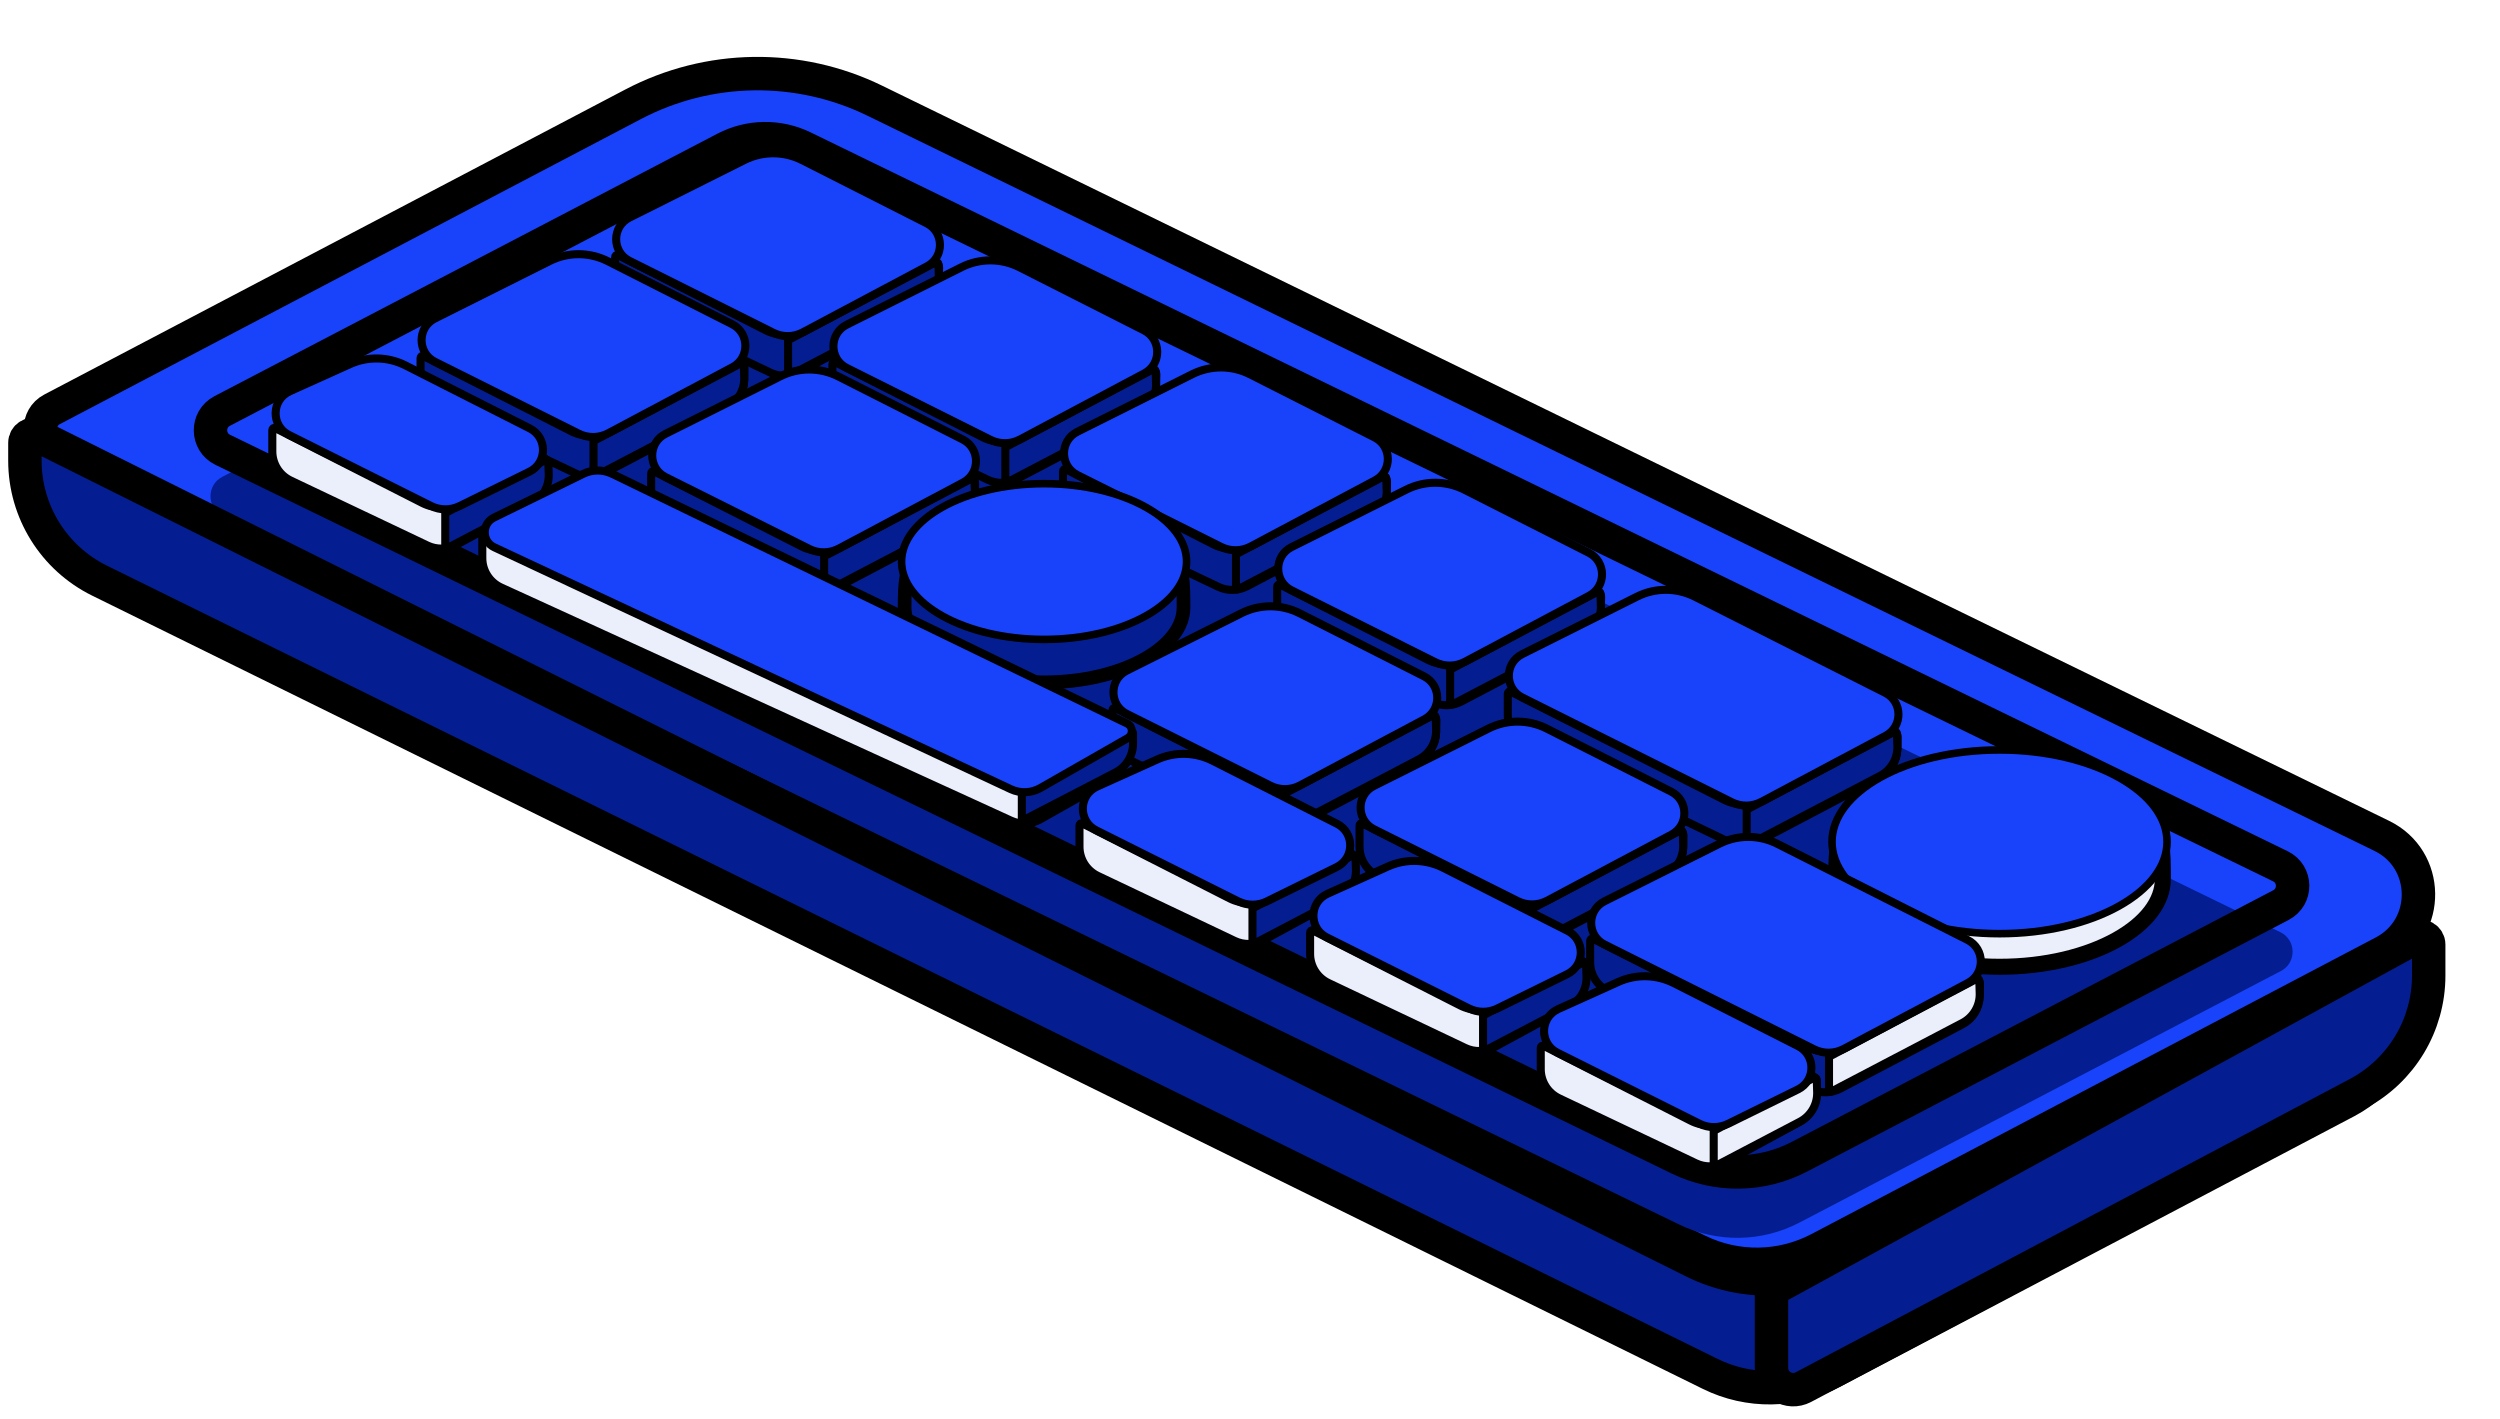 <?xml version="1.0" encoding="utf-8"?>
<svg xmlns="http://www.w3.org/2000/svg" fill="none" height="100%" overflow="visible" preserveAspectRatio="none" style="display: block;" viewBox="0 0 178 101" width="100%">
<g id="c3">
<g filter="url(#filter0_d_0_22282)" id="Group 2898">
<path d="M120.905 86.116L3.747 28.965C2.608 28.409 2.584 26.793 3.706 26.204L45.078 4.484C50.446 1.665 56.837 1.57 62.286 4.229L169.587 56.575C173.005 58.242 173.078 63.087 169.711 64.857L129.513 85.986C126.828 87.397 123.632 87.446 120.905 86.116Z" fill="#1943FB" id="Vector 137" stroke="black" stroke-width="2.381"/>
<g id="Vector 140">
<g filter="url(#filter1_i_0_22282)">
<path d="M119.535 79.542L15.858 29.086C14.715 28.53 14.693 26.91 15.819 26.322L51.626 7.634C53.366 6.726 55.434 6.697 57.199 7.556L162.364 58.739C163.506 59.295 163.529 60.914 162.403 61.502L128.115 79.419C125.436 80.819 122.252 80.864 119.535 79.542Z" fill="#041E92"/>
</g>
<path d="M119.535 79.542L15.858 29.086C14.715 28.53 14.693 26.91 15.819 26.322L51.626 7.634C53.366 6.726 55.434 6.697 57.199 7.556L162.364 58.739C163.506 59.295 163.529 60.914 162.403 61.502L128.115 79.419C125.436 80.819 122.252 80.864 119.535 79.542Z" stroke="black" stroke-width="2.381"/>
</g>
<g id="c3_2">
<g filter="url(#filter2_d_0_22282)" id="Group 2898_2">
<path d="M66.841 16.286L66.863 15.419C66.874 14.974 66.397 14.686 66.008 14.904L57.234 19.819C56.398 20.287 55.383 20.307 54.528 19.872L44.006 14.517C43.91 14.468 43.797 14.538 43.797 14.645V16.176C43.797 17.063 44.307 17.87 45.108 18.251L54.857 22.883C55.511 23.193 56.273 23.178 56.913 22.841L65.615 18.261C66.351 17.873 66.82 17.118 66.841 16.286Z" fill="#041E92" id="Vector 138" stroke="black" stroke-width="0.574"/>
<path d="M66.844 16.051L66.815 15.154C66.812 15.048 66.699 14.982 66.605 15.032L56.113 20.569V22.965C56.113 23.042 56.195 23.092 56.264 23.056L65.614 18.158C66.394 17.75 66.872 16.931 66.844 16.051Z" fill="#041E92" id="Vector 139" stroke="black" stroke-width="0.574"/>
<path d="M55.053 20.039L44.823 14.924C43.554 14.29 43.553 12.479 44.822 11.843L52.991 7.751C54.293 7.099 55.827 7.102 57.126 7.76L65.981 12.249C67.226 12.88 67.243 14.651 66.011 15.306L57.158 20.013C56.502 20.362 55.718 20.372 55.053 20.039Z" fill="#1943FB" id="Vector 137_2" stroke="black" stroke-width="0.574"/>
</g>
</g>
<g id="c3_3">
<g filter="url(#filter3_d_0_22282)" id="Group 2898_3">
<path d="M82.31 23.911L82.332 23.044C82.343 22.599 81.866 22.311 81.477 22.528L72.703 27.443C71.867 27.912 70.852 27.932 69.997 27.497L59.474 22.141C59.379 22.093 59.266 22.162 59.266 22.269V23.8C59.266 24.687 59.776 25.495 60.577 25.875L70.326 30.507C70.98 30.818 71.742 30.802 72.382 30.465L81.083 25.885C81.82 25.498 82.289 24.742 82.31 23.911Z" fill="#041E92" id="Vector 138_2" stroke="black" stroke-width="0.574"/>
<path d="M82.311 23.674L82.282 22.778C82.279 22.672 82.166 22.606 82.072 22.655L71.58 28.193V30.589C71.58 30.666 71.662 30.716 71.731 30.68L81.081 25.782C81.861 25.373 82.339 24.555 82.311 23.674Z" fill="#041E92" id="Vector 139_2" stroke="black" stroke-width="0.574"/>
<path d="M70.522 27.663L60.292 22.548C59.023 21.914 59.022 20.102 60.291 19.467L68.46 15.375C69.762 14.723 71.296 14.726 72.595 15.384L81.45 19.872C82.695 20.503 82.712 22.275 81.48 22.93L72.627 27.637C71.971 27.986 71.186 27.995 70.522 27.663Z" fill="#1943FB" id="Vector 137_3" stroke="black" stroke-width="0.574"/>
</g>
</g>
<g id="c3_4">
<g filter="url(#filter4_d_0_22282)" id="Group 2898_4">
<path d="M52.987 23.471L53.009 22.605C53.021 22.159 52.543 21.871 52.154 22.089L43.38 27.004C42.544 27.472 41.529 27.492 40.675 27.058L30.152 21.702C30.056 21.653 29.943 21.723 29.943 21.83V23.361C29.943 24.248 30.454 25.055 31.255 25.436L41.004 30.068C41.657 30.378 42.419 30.363 43.059 30.026L51.761 25.446C52.497 25.058 52.966 24.303 52.987 23.471Z" fill="#041E92" id="Vector 138_3" stroke="black" stroke-width="0.574"/>
<path d="M52.988 23.234L52.96 22.338C52.956 22.232 52.843 22.166 52.749 22.215L42.258 27.753V30.149C42.258 30.226 42.34 30.276 42.408 30.24L51.758 25.342C52.538 24.933 53.016 24.115 52.988 23.234Z" fill="#041E92" id="Vector 139_3" stroke="black" stroke-width="0.574"/>
<path d="M41.199 27.223L30.969 22.108C29.7 21.474 29.699 19.663 30.968 19.027L39.137 14.935C40.439 14.283 41.973 14.286 43.272 14.945L52.127 19.433C53.372 20.064 53.389 21.836 52.157 22.491L43.305 27.197C42.648 27.546 41.864 27.556 41.199 27.223Z" fill="#1943FB" id="Vector 137_4" stroke="black" stroke-width="0.574"/>
</g>
</g>
<g id="c3_5">
<g filter="url(#filter5_d_0_22282)" id="Group 2898_5">
<path d="M69.408 31.681L69.43 30.814C69.441 30.369 68.963 30.081 68.575 30.298L59.801 35.213C58.964 35.682 57.949 35.702 57.095 35.267L46.572 29.911C46.477 29.863 46.364 29.932 46.364 30.039V31.57C46.364 32.457 46.874 33.265 47.675 33.645L57.424 38.277C58.078 38.588 58.839 38.572 59.48 38.235L68.181 33.655C68.917 33.268 69.386 32.513 69.408 31.681Z" fill="#041E92" id="Vector 138_4" stroke="black" stroke-width="0.574"/>
<path d="M69.41 31.445L69.382 30.549C69.379 30.443 69.265 30.377 69.171 30.426L58.68 35.964V38.36C58.68 38.437 58.762 38.486 58.83 38.451L68.18 33.553C68.96 33.144 69.438 32.326 69.41 31.445Z" fill="#041E92" id="Vector 139_4" stroke="black" stroke-width="0.574"/>
<path d="M57.619 35.433L47.39 30.319C46.12 29.684 46.12 27.873 47.389 27.237L55.558 23.145C56.86 22.493 58.394 22.496 59.692 23.155L68.548 27.643C69.793 28.274 69.81 30.046 68.578 30.701L59.725 35.407C59.069 35.756 58.284 35.766 57.619 35.433Z" fill="#1943FB" id="Vector 137_5" stroke="black" stroke-width="0.574"/>
</g>
</g>
<g id="c3_6">
<g filter="url(#filter6_d_0_22282)" id="Group 2898_6">
<path d="M98.73 31.534L98.751 30.667C98.763 30.222 98.285 29.934 97.897 30.152L89.123 35.067C88.286 35.535 87.271 35.555 86.417 35.12L75.894 29.765C75.799 29.716 75.685 29.786 75.685 29.893V31.424C75.685 32.311 76.196 33.118 76.997 33.499L86.746 38.131C87.399 38.441 88.161 38.426 88.801 38.089L97.503 33.509C98.239 33.121 98.708 32.366 98.73 31.534Z" fill="#041E92" id="Vector 138_5" stroke="black" stroke-width="0.574"/>
<path d="M98.731 31.298L98.702 30.401C98.699 30.296 98.585 30.23 98.492 30.279L88 35.816V38.213C88 38.29 88.082 38.339 88.15 38.303L97.5 33.406C98.281 32.997 98.758 32.178 98.731 31.298Z" fill="#041E92" id="Vector 139_5" stroke="black" stroke-width="0.574"/>
<path d="M86.941 35.287L76.712 30.172C75.443 29.537 75.442 27.726 76.711 27.09L84.88 22.998C86.182 22.346 87.716 22.35 89.014 23.008L97.87 27.496C99.115 28.127 99.132 29.899 97.9 30.554L89.047 35.26C88.391 35.609 87.606 35.619 86.941 35.287Z" fill="#1943FB" id="Vector 137_6" stroke="black" stroke-width="0.574"/>
</g>
<g filter="url(#filter7_d_0_22282)" id="Group 2900">
<path d="M113.978 39.744L114 38.877C114.011 38.432 113.533 38.144 113.145 38.362L104.371 43.277C103.534 43.745 102.519 43.765 101.665 43.331L91.142 37.975C91.047 37.926 90.934 37.996 90.934 38.103V39.634C90.934 40.521 91.444 41.328 92.245 41.709L101.994 46.341C102.648 46.651 103.409 46.636 104.05 46.299L112.751 41.719C113.487 41.331 113.957 40.576 113.978 39.744Z" fill="#041E92" id="Vector 138_6" stroke="black" stroke-width="0.574"/>
<path d="M113.981 39.508L113.952 38.611C113.949 38.505 113.835 38.44 113.742 38.489L103.25 44.026V46.423C103.25 46.5 103.332 46.549 103.4 46.514L112.75 41.616C113.531 41.207 114.008 40.388 113.981 39.508Z" fill="#041E92" id="Vector 139_6" stroke="black" stroke-width="0.574"/>
<path d="M102.191 43.497L91.962 38.382C90.693 37.748 90.692 35.937 91.961 35.301L100.13 31.209C101.432 30.556 102.966 30.56 104.265 31.218L113.12 35.706C114.365 36.337 114.382 38.109 113.15 38.764L104.297 43.471C103.641 43.82 102.856 43.83 102.191 43.497Z" fill="#1943FB" id="Vector 137_7" stroke="black" stroke-width="0.574"/>
</g>
</g>
<g filter="url(#filter8_d_0_22282)" id="Group 2901">
<path d="M135.091 49.715L135.113 48.848C135.125 48.403 134.647 48.114 134.259 48.332L125.481 53.249C124.646 53.716 123.634 53.737 122.78 53.305L107.564 45.599C107.468 45.55 107.355 45.62 107.355 45.727V47.268C107.355 48.15 107.861 48.954 108.655 49.337L123.103 56.302C123.759 56.618 124.526 56.604 125.17 56.265L133.865 51.689C134.601 51.302 135.07 50.546 135.091 49.715Z" fill="#041E92" id="Vector 138_7" stroke="black" stroke-width="0.574"/>
<path d="M135.094 49.479L135.065 48.582C135.062 48.476 134.949 48.41 134.855 48.46L124.363 53.997V56.393C124.363 56.47 124.445 56.52 124.514 56.484L133.864 51.587C134.644 51.178 135.122 50.359 135.094 49.479Z" fill="#041E92" id="Vector 139_7" stroke="black" stroke-width="0.574"/>
<path d="M123.303 53.467L108.382 46.007C107.112 45.372 107.112 43.561 108.381 42.925L116.553 38.831C117.853 38.18 119.385 38.183 120.682 38.838L134.224 45.678C135.471 46.308 135.49 48.082 134.256 48.737L125.409 53.441C124.752 53.79 123.968 53.8 123.303 53.467Z" fill="#1943FB" id="Vector 137_8" stroke="black" stroke-width="0.574"/>
</g>
<g filter="url(#filter9_d_0_22282)" id="Coin 4">
<path d="M142.396 50.572C148.538 50.265 151.354 51.435 152.677 52.939C154.013 54.458 153.993 56.475 153.993 58.407C153.993 59.987 152.84 61.537 150.714 62.724C148.607 63.901 145.657 64.646 142.367 64.646C139.078 64.646 136.128 63.901 134.021 62.724C131.895 61.537 130.741 59.987 130.741 58.407C130.741 56.493 130.764 54.788 132.103 53.422C133.466 52.032 136.321 50.876 142.396 50.572Z" fill="#EBEEFB" id="Ellipse 250" stroke="black" stroke-width="1.142"/>
<path d="M142.367 49.208C145.698 49.208 148.7 49.963 150.86 51.169C153.029 52.38 154.294 54.01 154.294 55.749C154.294 57.487 153.029 59.117 150.86 60.328C148.7 61.534 145.698 62.289 142.367 62.289C139.036 62.289 136.034 61.534 133.874 60.328C131.705 59.117 130.44 57.487 130.439 55.749C130.439 54.01 131.705 52.38 133.874 51.169C136.034 49.963 139.036 49.208 142.367 49.208Z" fill="#1943FB" id="Ellipse 249" stroke="black" stroke-width="0.54"/>
</g>
<g id="c3_7">
<g filter="url(#filter10_d_0_22282)" id="Group 2898_7">
<g id="Coin 4_2">
<path d="M74.362 32.913C79.608 32.651 82.012 33.651 83.142 34.935C84.282 36.232 84.266 37.955 84.266 39.604C84.266 40.953 83.28 42.277 81.465 43.29C79.665 44.295 77.147 44.932 74.338 44.932C71.529 44.932 69.01 44.295 67.21 43.29C65.395 42.277 64.409 40.953 64.409 39.604C64.409 37.97 64.429 36.514 65.572 35.348C66.737 34.16 69.174 33.173 74.362 32.913Z" fill="#041E92" id="Ellipse 250_2" stroke="black" stroke-width="0.975"/>
<path d="M74.338 30.787C77.177 30.787 79.734 31.431 81.571 32.456C83.418 33.487 84.484 34.869 84.484 36.333C84.484 37.796 83.418 39.178 81.571 40.209C79.734 41.234 77.177 41.877 74.338 41.877C71.499 41.877 68.942 41.234 67.105 40.209C65.258 39.178 64.192 37.797 64.192 36.333C64.192 34.868 65.258 33.487 67.105 32.456C68.942 31.431 71.499 30.787 74.338 30.787Z" fill="#1943FB" id="Ellipse 249_2" stroke="black" stroke-width="0.54"/>
</g>
</g>
<g filter="url(#filter11_d_0_22282)" id="Group 2899">
<path d="M102.249 48.541L102.271 47.674C102.282 47.229 101.805 46.941 101.416 47.159L92.642 52.074C91.806 52.542 90.791 52.562 89.936 52.128L79.414 46.772C79.318 46.723 79.205 46.793 79.205 46.9V48.431C79.205 49.318 79.715 50.125 80.516 50.506L90.265 55.138C90.919 55.448 91.681 55.433 92.321 55.096L101.023 50.516C101.759 50.128 102.228 49.373 102.249 48.541Z" fill="#041E92" id="Vector 138_8" stroke="black" stroke-width="0.574"/>
<path d="M102.25 48.306L102.222 47.409C102.218 47.303 102.105 47.237 102.011 47.286L91.52 52.824V55.22C91.52 55.297 91.602 55.347 91.67 55.311L101.02 50.413C101.8 50.005 102.278 49.186 102.25 48.306Z" fill="#041E92" id="Vector 139_8" stroke="black" stroke-width="0.574"/>
<path d="M90.461 52.294L80.231 47.179C78.962 46.544 78.961 44.733 80.23 44.098L88.399 40.006C89.701 39.353 91.235 39.357 92.534 40.015L101.389 44.503C102.634 45.134 102.651 46.906 101.419 47.561L92.567 52.268C91.91 52.617 91.126 52.626 90.461 52.294Z" fill="#1943FB" id="Vector 137_9" stroke="black" stroke-width="0.574"/>
</g>
<g filter="url(#filter12_d_0_22282)" id="Group 2900_2">
<path d="M119.843 56.751L119.865 55.884C119.876 55.439 119.399 55.151 119.01 55.369L110.236 60.284C109.4 60.752 108.385 60.772 107.53 60.338L97.008 54.982C96.912 54.933 96.799 55.003 96.799 55.11V56.641C96.799 57.528 97.309 58.335 98.11 58.716L107.859 63.348C108.513 63.658 109.275 63.643 109.915 63.306L118.617 58.726C119.353 58.338 119.822 57.583 119.843 56.751Z" fill="#041E92" id="Vector 138_9" stroke="black" stroke-width="0.574"/>
<path d="M119.844 56.516L119.815 55.619C119.812 55.513 119.699 55.447 119.605 55.497L109.113 61.034V63.43C109.113 63.508 109.195 63.557 109.264 63.521L118.614 58.624C119.394 58.215 119.872 57.396 119.844 56.516Z" fill="#041E92" id="Vector 139_9" stroke="black" stroke-width="0.574"/>
<path d="M108.055 60.504L97.825 55.389C96.556 54.755 96.555 52.943 97.824 52.308L105.993 48.215C107.295 47.563 108.829 47.567 110.128 48.225L118.983 52.713C120.228 53.344 120.245 55.116 119.013 55.771L110.16 60.478C109.504 60.827 108.72 60.836 108.055 60.504Z" fill="#1943FB" id="Vector 137_10" stroke="black" stroke-width="0.574"/>
</g>
<g filter="url(#filter13_d_0_22282)" id="Group 2901_2">
<path d="M140.955 67.309L140.977 66.442C140.988 65.996 140.51 65.709 140.122 65.926L131.345 70.843C130.51 71.31 129.497 71.331 128.644 70.899L113.427 63.193C113.332 63.144 113.219 63.214 113.219 63.321V64.862C113.219 65.744 113.724 66.548 114.519 66.931L128.966 73.896C129.622 74.212 130.389 74.198 131.034 73.859L139.728 69.283C140.464 68.896 140.934 68.14 140.955 67.309Z" fill="#041E92" id="Vector 138_10" stroke="black" stroke-width="0.574"/>
<path d="M140.955 67.072L140.927 66.175C140.924 66.069 140.81 66.003 140.716 66.053L130.225 71.59V73.986C130.225 74.063 130.307 74.113 130.375 74.077L139.725 69.18C140.505 68.771 140.983 67.952 140.955 67.072Z" fill="#EBEEFB" id="Vector 139_10" stroke="black" stroke-width="0.574"/>
<path d="M129.166 71.061L114.245 63.6C112.976 62.965 112.975 61.154 114.244 60.519L122.417 56.425C123.717 55.773 125.248 55.776 126.546 56.431L140.088 63.272C141.334 63.901 141.353 65.675 140.12 66.331L131.272 71.034C130.616 71.383 129.831 71.393 129.166 71.061Z" fill="#1943FB" id="Vector 137_11" stroke="black" stroke-width="0.574"/>
</g>
</g>
<g id="c3_8">
<g filter="url(#filter14_d_0_22282)" id="Group 2898_8">
<path d="M38.987 30.307L39.008 29.449C39.02 28.997 38.53 28.71 38.142 28.94L32.846 32.078C32 32.579 30.956 32.612 30.08 32.166L19.597 26.831C19.502 26.782 19.389 26.852 19.389 26.959V28.49C19.389 29.377 19.899 30.185 20.7 30.565L30.432 35.189C31.095 35.504 31.869 35.483 32.514 35.132L37.787 32.267C38.508 31.875 38.966 31.128 38.987 30.307Z" fill="#EBEEFB" id="Vector 138_11" stroke="black" stroke-width="0.574"/>
<path d="M39.07 30.123L39.041 29.227C39.038 29.121 38.924 29.055 38.83 29.104L31.703 32.882V35.278C31.703 35.355 31.785 35.405 31.853 35.369L37.84 32.231C38.62 31.822 39.097 31.003 39.07 30.123Z" fill="#041E92" id="Vector 139_11" stroke="black" stroke-width="0.574"/>
<path d="M30.685 32.373L20.577 27.319C19.279 26.67 19.316 24.805 20.639 24.207L24.909 22.28C26.177 21.708 27.636 21.741 28.876 22.37L37.717 26.851C38.984 27.493 38.973 29.306 37.699 29.933L32.726 32.379C32.082 32.696 31.327 32.694 30.685 32.373Z" fill="#1943FB" id="Vector 137_12" stroke="black" stroke-width="0.574"/>
</g>
</g>
<g id="c3_9">
<g filter="url(#filter15_d_0_22282)" id="Group 2898_9">
<path d="M80.116 49.984L80.138 49.123C80.15 48.667 79.651 48.38 79.263 48.62L74.366 51.643C73.542 52.152 72.518 52.211 71.641 51.801L34.544 34.444C34.449 34.4 34.34 34.469 34.34 34.574V36.09C34.34 36.989 34.864 37.806 35.682 38.179L71.98 54.778C72.65 55.084 73.425 55.051 74.066 54.689L78.951 51.926C79.653 51.528 80.096 50.791 80.116 49.984Z" fill="#EBEEFB" id="Vector 138_12" stroke="black" stroke-width="0.574"/>
<path d="M80.671 49.303V48.542C80.671 48.455 80.58 48.398 80.502 48.436L72.754 52.236V54.633C72.754 54.71 72.835 54.76 72.904 54.724L79.431 51.342C80.193 50.947 80.671 50.161 80.671 49.303Z" fill="#041E92" id="Vector 139_12" stroke="black" stroke-width="0.574"/>
<path d="M71.967 52.539L35.19 35.316C34.298 34.899 34.287 33.634 35.172 33.201L41.524 30.089C42.172 29.772 42.93 29.77 43.58 30.085L80.256 47.868C80.681 48.074 80.701 48.671 80.291 48.905L74.081 52.453C73.433 52.824 72.644 52.856 71.967 52.539Z" fill="#1943FB" id="Vector 137_13" stroke="black" stroke-width="0.574"/>
</g>
</g>
<path d="M130.421 94.768L167.09 75.469C169.725 74.082 171.375 71.349 171.375 68.372C171.375 66.85 169.746 65.883 168.41 66.611L131.581 86.673C128.164 88.535 124.053 88.609 120.571 86.873L2.635 28.054C2.239 27.856 1.774 28.144 1.774 28.587V29.856C1.774 33.485 3.835 36.798 7.09 38.401L121.776 94.884C124.51 96.231 127.724 96.188 130.421 94.768Z" fill="#041E92" id="Vector 138_13" stroke="black" stroke-width="2.381"/>
<path d="M172.923 66.522V64.312C172.923 63.86 172.439 63.573 172.042 63.79L126.129 88.908V94.454C126.129 95.621 127.37 96.368 128.4 95.822L167.853 74.941C170.972 73.291 172.923 70.051 172.923 66.522Z" fill="#041E92" id="Vector 139_13" stroke="black" stroke-width="2.381"/>
<g id="c3_10">
<g filter="url(#filter16_d_0_22282)" id="Group 2898_10">
<path d="M96.458 58.456L96.479 57.598C96.491 57.147 96.001 56.859 95.612 57.089L90.317 60.227C89.471 60.728 88.427 60.761 87.551 60.316L77.068 54.98C76.973 54.932 76.859 55.001 76.859 55.108V56.639C76.859 57.526 77.37 58.334 78.171 58.714L87.903 63.338C88.566 63.653 89.34 63.632 89.985 63.282L95.258 60.416C95.979 60.024 96.437 59.277 96.458 58.456Z" fill="#EBEEFB" id="Vector 138_14" stroke="black" stroke-width="0.574"/>
<path d="M96.542 58.273L96.514 57.377C96.51 57.27 96.397 57.205 96.303 57.254L89.176 61.032V63.428C89.176 63.505 89.258 63.554 89.326 63.519L95.313 60.381C96.093 59.972 96.57 59.153 96.542 58.273Z" fill="#041E92" id="Vector 139_14" stroke="black" stroke-width="0.574"/>
<path d="M88.158 60.523L78.05 55.469C76.752 54.819 76.789 52.954 78.112 52.357L82.382 50.43C83.65 49.858 85.108 49.891 86.349 50.52L95.189 55.001C96.457 55.643 96.446 57.456 95.171 58.083L90.199 60.529C89.555 60.846 88.8 60.844 88.158 60.523Z" fill="#1943FB" id="Vector 137_14" stroke="black" stroke-width="0.574"/>
</g>
</g>
<g id="c3_11">
<g filter="url(#filter17_d_0_22282)" id="Group 2898_11">
<path d="M112.877 66.08L112.899 65.222C112.911 64.771 112.421 64.483 112.032 64.713L106.737 67.851C105.891 68.352 104.847 68.386 103.97 67.94L93.488 62.605C93.392 62.556 93.279 62.625 93.279 62.732V64.264C93.279 65.15 93.79 65.958 94.591 66.338L104.322 70.962C104.986 71.277 105.76 71.256 106.405 70.906L111.678 68.04C112.399 67.648 112.857 66.901 112.877 66.08Z" fill="#EBEEFB" id="Vector 138_15" stroke="black" stroke-width="0.574"/>
<path d="M112.96 65.897L112.932 65C112.928 64.894 112.815 64.828 112.721 64.878L105.594 68.655V71.051C105.594 71.129 105.676 71.178 105.744 71.142L111.731 68.004C112.511 67.595 112.988 66.777 112.96 65.897Z" fill="#041E92" id="Vector 139_15" stroke="black" stroke-width="0.574"/>
<path d="M104.576 68.146L94.468 63.092C93.17 62.443 93.207 60.578 94.529 59.981L98.8 58.054C100.067 57.482 101.526 57.515 102.767 58.143L111.607 62.624C112.874 63.266 112.864 65.08 111.589 65.707L106.617 68.153C105.973 68.47 105.218 68.467 104.576 68.146Z" fill="#1943FB" id="Vector 137_15" stroke="black" stroke-width="0.574"/>
</g>
</g>
<g id="c3_12">
<g filter="url(#filter18_d_0_22282)" id="Group 2898_12">
<path d="M129.299 74.291L129.321 73.433C129.333 72.981 128.843 72.694 128.454 72.924L123.159 76.062C122.313 76.563 121.269 76.597 120.392 76.15L109.91 70.815C109.814 70.767 109.701 70.836 109.701 70.943V72.474C109.701 73.361 110.212 74.169 111.013 74.549L120.744 79.173C121.408 79.488 122.182 79.467 122.827 79.116L128.1 76.251C128.821 75.859 129.279 75.112 129.299 74.291Z" fill="#EBEEFB" id="Vector 138_16" stroke="black" stroke-width="0.574"/>
<path d="M129.382 74.108L129.354 73.212C129.35 73.105 129.237 73.04 129.143 73.089L122.016 76.867V79.263C122.016 79.34 122.098 79.389 122.166 79.354L128.153 76.216C128.932 75.807 129.41 74.988 129.382 74.108Z" fill="#EBEEFB" id="Vector 139_16" stroke="black" stroke-width="0.574"/>
<path d="M120.998 76.357L110.89 71.303C109.592 70.654 109.629 68.789 110.952 68.192L115.222 66.265C116.489 65.693 117.948 65.726 119.189 66.355L128.029 70.835C129.296 71.478 129.286 73.291 128.011 73.918L123.039 76.364C122.395 76.681 121.64 76.678 120.998 76.357Z" fill="#1943FB" id="Vector 137_16" stroke="black" stroke-width="0.574"/>
</g>
</g>
</g>
</g>
<defs>
<filter color-interpolation-filters="sRGB" filterUnits="userSpaceOnUse" height="99.028" id="filter0_d_0_22282" width="173.531" x="0.583" y="1.109">
<feFlood flood-opacity="0" result="BackgroundImageFix"/>
<feColorMatrix in="SourceAlpha" result="hardAlpha" type="matrix" values="0 0 0 0 0 0 0 0 0 0 0 0 0 0 0 0 0 0 127 0"/>
<feOffset dy="2.941"/>
<feComposite in2="hardAlpha" operator="out"/>
<feColorMatrix type="matrix" values="0 0 0 0 0 0 0 0 0 0 0 0 0 0 0 0 0 0 1 0"/>
<feBlend in2="BackgroundImageFix" mode="normal" result="effect1_dropShadow_0_22282"/>
<feBlend in="SourceGraphic" in2="effect1_dropShadow_0_22282" mode="normal" result="shape"/>
</filter>
<filter color-interpolation-filters="sRGB" filterUnits="userSpaceOnUse" height="75.951" id="filter1_i_0_22282" width="150.628" x="13.797" y="5.741">
<feFlood flood-opacity="0" result="BackgroundImageFix"/>
<feBlend in="SourceGraphic" in2="BackgroundImageFix" mode="normal" result="shape"/>
<feColorMatrix in="SourceAlpha" result="hardAlpha" type="matrix" values="0 0 0 0 0 0 0 0 0 0 0 0 0 0 0 0 0 0 127 0"/>
<feOffset dy="4.692"/>
<feComposite in2="hardAlpha" k2="-1" k3="1" operator="arithmetic"/>
<feColorMatrix type="matrix" values="0 0 0 0 0 0 0 0 0 0 0 0 0 0 0 0 0 0 0.5 0"/>
<feBlend in2="shape" mode="normal" result="effect1_innerShadow_0_22282"/>
</filter>
<filter color-interpolation-filters="sRGB" filterUnits="userSpaceOnUse" height="17.124" id="filter2_d_0_22282" width="23.703" x="43.51" y="6.977">
<feFlood flood-opacity="0" result="BackgroundImageFix"/>
<feColorMatrix in="SourceAlpha" result="hardAlpha" type="matrix" values="0 0 0 0 0 0 0 0 0 0 0 0 0 0 0 0 0 0 127 0"/>
<feOffset dy="0.709"/>
<feComposite in2="hardAlpha" operator="out"/>
<feColorMatrix type="matrix" values="0 0 0 0 0 0 0 0 0 0 0 0 0 0 0 0 0 0 1 0"/>
<feBlend in2="BackgroundImageFix" mode="normal" result="effect1_dropShadow_0_22282"/>
<feBlend in="SourceGraphic" in2="effect1_dropShadow_0_22282" mode="normal" result="shape"/>
</filter>
<filter color-interpolation-filters="sRGB" filterUnits="userSpaceOnUse" height="17.125" id="filter3_d_0_22282" width="23.703" x="58.979" y="14.601">
<feFlood flood-opacity="0" result="BackgroundImageFix"/>
<feColorMatrix in="SourceAlpha" result="hardAlpha" type="matrix" values="0 0 0 0 0 0 0 0 0 0 0 0 0 0 0 0 0 0 127 0"/>
<feOffset dy="0.709"/>
<feComposite in2="hardAlpha" operator="out"/>
<feColorMatrix type="matrix" values="0 0 0 0 0 0 0 0 0 0 0 0 0 0 0 0 0 0 1 0"/>
<feBlend in2="BackgroundImageFix" mode="normal" result="effect1_dropShadow_0_22282"/>
<feBlend in="SourceGraphic" in2="effect1_dropShadow_0_22282" mode="normal" result="shape"/>
</filter>
<filter color-interpolation-filters="sRGB" filterUnits="userSpaceOnUse" height="17.125" id="filter4_d_0_22282" width="23.702" x="29.656" y="14.161">
<feFlood flood-opacity="0" result="BackgroundImageFix"/>
<feColorMatrix in="SourceAlpha" result="hardAlpha" type="matrix" values="0 0 0 0 0 0 0 0 0 0 0 0 0 0 0 0 0 0 127 0"/>
<feOffset dy="0.709"/>
<feComposite in2="hardAlpha" operator="out"/>
<feColorMatrix type="matrix" values="0 0 0 0 0 0 0 0 0 0 0 0 0 0 0 0 0 0 1 0"/>
<feBlend in2="BackgroundImageFix" mode="normal" result="effect1_dropShadow_0_22282"/>
<feBlend in="SourceGraphic" in2="effect1_dropShadow_0_22282" mode="normal" result="shape"/>
</filter>
<filter color-interpolation-filters="sRGB" filterUnits="userSpaceOnUse" height="17.125" id="filter5_d_0_22282" width="23.702" x="46.076" y="22.371">
<feFlood flood-opacity="0" result="BackgroundImageFix"/>
<feColorMatrix in="SourceAlpha" result="hardAlpha" type="matrix" values="0 0 0 0 0 0 0 0 0 0 0 0 0 0 0 0 0 0 127 0"/>
<feOffset dy="0.709"/>
<feComposite in2="hardAlpha" operator="out"/>
<feColorMatrix type="matrix" values="0 0 0 0 0 0 0 0 0 0 0 0 0 0 0 0 0 0 1 0"/>
<feBlend in2="BackgroundImageFix" mode="normal" result="effect1_dropShadow_0_22282"/>
<feBlend in="SourceGraphic" in2="effect1_dropShadow_0_22282" mode="normal" result="shape"/>
</filter>
<filter color-interpolation-filters="sRGB" filterUnits="userSpaceOnUse" height="17.125" id="filter6_d_0_22282" width="23.703" x="75.398" y="22.224">
<feFlood flood-opacity="0" result="BackgroundImageFix"/>
<feColorMatrix in="SourceAlpha" result="hardAlpha" type="matrix" values="0 0 0 0 0 0 0 0 0 0 0 0 0 0 0 0 0 0 127 0"/>
<feOffset dy="0.709"/>
<feComposite in2="hardAlpha" operator="out"/>
<feColorMatrix type="matrix" values="0 0 0 0 0 0 0 0 0 0 0 0 0 0 0 0 0 0 1 0"/>
<feBlend in2="BackgroundImageFix" mode="normal" result="effect1_dropShadow_0_22282"/>
<feBlend in="SourceGraphic" in2="effect1_dropShadow_0_22282" mode="normal" result="shape"/>
</filter>
<filter color-interpolation-filters="sRGB" filterUnits="userSpaceOnUse" height="17.124" id="filter7_d_0_22282" width="23.704" x="90.647" y="30.435">
<feFlood flood-opacity="0" result="BackgroundImageFix"/>
<feColorMatrix in="SourceAlpha" result="hardAlpha" type="matrix" values="0 0 0 0 0 0 0 0 0 0 0 0 0 0 0 0 0 0 127 0"/>
<feOffset dy="0.709"/>
<feComposite in2="hardAlpha" operator="out"/>
<feColorMatrix type="matrix" values="0 0 0 0 0 0 0 0 0 0 0 0 0 0 0 0 0 0 1 0"/>
<feBlend in2="BackgroundImageFix" mode="normal" result="effect1_dropShadow_0_22282"/>
<feBlend in="SourceGraphic" in2="effect1_dropShadow_0_22282" mode="normal" result="shape"/>
</filter>
<filter color-interpolation-filters="sRGB" filterUnits="userSpaceOnUse" height="19.468" id="filter8_d_0_22282" width="28.389" x="107.068" y="38.058">
<feFlood flood-opacity="0" result="BackgroundImageFix"/>
<feColorMatrix in="SourceAlpha" result="hardAlpha" type="matrix" values="0 0 0 0 0 0 0 0 0 0 0 0 0 0 0 0 0 0 127 0"/>
<feOffset dy="0.709"/>
<feComposite in2="hardAlpha" operator="out"/>
<feColorMatrix type="matrix" values="0 0 0 0 0 0 0 0 0 0 0 0 0 0 0 0 0 0 1 0"/>
<feBlend in2="BackgroundImageFix" mode="normal" result="effect1_dropShadow_0_22282"/>
<feBlend in="SourceGraphic" in2="effect1_dropShadow_0_22282" mode="normal" result="shape"/>
</filter>
<filter color-interpolation-filters="sRGB" filterUnits="userSpaceOnUse" height="17.526" id="filter9_d_0_22282" width="24.395" x="130.17" y="48.938">
<feFlood flood-opacity="0" result="BackgroundImageFix"/>
<feColorMatrix in="SourceAlpha" result="hardAlpha" type="matrix" values="0 0 0 0 0 0 0 0 0 0 0 0 0 0 0 0 0 0 127 0"/>
<feOffset dy="1.247"/>
<feComposite in2="hardAlpha" operator="out"/>
<feColorMatrix type="matrix" values="0 0 0 0 0 0 0 0 0 0 0 0 0 0 0 0 0 0 1 0"/>
<feBlend in2="BackgroundImageFix" mode="normal" result="effect1_dropShadow_0_22282"/>
<feBlend in="SourceGraphic" in2="effect1_dropShadow_0_22282" mode="normal" result="shape"/>
</filter>
<filter color-interpolation-filters="sRGB" filterUnits="userSpaceOnUse" height="15.612" id="filter10_d_0_22282" width="20.831" x="63.922" y="30.517">
<feFlood flood-opacity="0" result="BackgroundImageFix"/>
<feColorMatrix in="SourceAlpha" result="hardAlpha" type="matrix" values="0 0 0 0 0 0 0 0 0 0 0 0 0 0 0 0 0 0 127 0"/>
<feOffset dy="0.709"/>
<feComposite in2="hardAlpha" operator="out"/>
<feColorMatrix type="matrix" values="0 0 0 0 0 0 0 0 0 0 0 0 0 0 0 0 0 0 1 0"/>
<feBlend in2="BackgroundImageFix" mode="normal" result="effect1_dropShadow_0_22282"/>
<feBlend in="SourceGraphic" in2="effect1_dropShadow_0_22282" mode="normal" result="shape"/>
</filter>
<filter color-interpolation-filters="sRGB" filterUnits="userSpaceOnUse" height="17.124" id="filter11_d_0_22282" width="23.703" x="78.918" y="39.232">
<feFlood flood-opacity="0" result="BackgroundImageFix"/>
<feColorMatrix in="SourceAlpha" result="hardAlpha" type="matrix" values="0 0 0 0 0 0 0 0 0 0 0 0 0 0 0 0 0 0 127 0"/>
<feOffset dy="0.709"/>
<feComposite in2="hardAlpha" operator="out"/>
<feColorMatrix type="matrix" values="0 0 0 0 0 0 0 0 0 0 0 0 0 0 0 0 0 0 1 0"/>
<feBlend in2="BackgroundImageFix" mode="normal" result="effect1_dropShadow_0_22282"/>
<feBlend in="SourceGraphic" in2="effect1_dropShadow_0_22282" mode="normal" result="shape"/>
</filter>
<filter color-interpolation-filters="sRGB" filterUnits="userSpaceOnUse" height="17.125" id="filter12_d_0_22282" width="23.702" x="96.512" y="47.442">
<feFlood flood-opacity="0" result="BackgroundImageFix"/>
<feColorMatrix in="SourceAlpha" result="hardAlpha" type="matrix" values="0 0 0 0 0 0 0 0 0 0 0 0 0 0 0 0 0 0 127 0"/>
<feOffset dy="0.709"/>
<feComposite in2="hardAlpha" operator="out"/>
<feColorMatrix type="matrix" values="0 0 0 0 0 0 0 0 0 0 0 0 0 0 0 0 0 0 1 0"/>
<feBlend in2="BackgroundImageFix" mode="normal" result="effect1_dropShadow_0_22282"/>
<feBlend in="SourceGraphic" in2="effect1_dropShadow_0_22282" mode="normal" result="shape"/>
</filter>
<filter color-interpolation-filters="sRGB" filterUnits="userSpaceOnUse" height="19.469" id="filter13_d_0_22282" width="28.389" x="112.932" y="55.651">
<feFlood flood-opacity="0" result="BackgroundImageFix"/>
<feColorMatrix in="SourceAlpha" result="hardAlpha" type="matrix" values="0 0 0 0 0 0 0 0 0 0 0 0 0 0 0 0 0 0 127 0"/>
<feOffset dy="0.709"/>
<feComposite in2="hardAlpha" operator="out"/>
<feColorMatrix type="matrix" values="0 0 0 0 0 0 0 0 0 0 0 0 0 0 0 0 0 0 1 0"/>
<feBlend in2="BackgroundImageFix" mode="normal" result="effect1_dropShadow_0_22282"/>
<feBlend in="SourceGraphic" in2="effect1_dropShadow_0_22282" mode="normal" result="shape"/>
</filter>
<filter color-interpolation-filters="sRGB" filterUnits="userSpaceOnUse" height="14.821" id="filter14_d_0_22282" width="20.256" x="19.101" y="21.587">
<feFlood flood-opacity="0" result="BackgroundImageFix"/>
<feColorMatrix in="SourceAlpha" result="hardAlpha" type="matrix" values="0 0 0 0 0 0 0 0 0 0 0 0 0 0 0 0 0 0 127 0"/>
<feOffset dy="0.709"/>
<feComposite in2="hardAlpha" operator="out"/>
<feColorMatrix type="matrix" values="0 0 0 0 0 0 0 0 0 0 0 0 0 0 0 0 0 0 1 0"/>
<feBlend in2="BackgroundImageFix" mode="normal" result="effect1_dropShadow_0_22282"/>
<feBlend in="SourceGraphic" in2="effect1_dropShadow_0_22282" mode="normal" result="shape"/>
</filter>
<filter color-interpolation-filters="sRGB" filterUnits="userSpaceOnUse" height="26.42" id="filter15_d_0_22282" width="46.906" x="34.053" y="29.563">
<feFlood flood-opacity="0" result="BackgroundImageFix"/>
<feColorMatrix in="SourceAlpha" result="hardAlpha" type="matrix" values="0 0 0 0 0 0 0 0 0 0 0 0 0 0 0 0 0 0 127 0"/>
<feOffset dy="0.709"/>
<feComposite in2="hardAlpha" operator="out"/>
<feColorMatrix type="matrix" values="0 0 0 0 0 0 0 0 0 0 0 0 0 0 0 0 0 0 1 0"/>
<feBlend in2="BackgroundImageFix" mode="normal" result="effect1_dropShadow_0_22282"/>
<feBlend in="SourceGraphic" in2="effect1_dropShadow_0_22282" mode="normal" result="shape"/>
</filter>
<filter color-interpolation-filters="sRGB" filterUnits="userSpaceOnUse" height="14.82" id="filter16_d_0_22282" width="20.258" x="76.572" y="49.736">
<feFlood flood-opacity="0" result="BackgroundImageFix"/>
<feColorMatrix in="SourceAlpha" result="hardAlpha" type="matrix" values="0 0 0 0 0 0 0 0 0 0 0 0 0 0 0 0 0 0 127 0"/>
<feOffset dy="0.709"/>
<feComposite in2="hardAlpha" operator="out"/>
<feColorMatrix type="matrix" values="0 0 0 0 0 0 0 0 0 0 0 0 0 0 0 0 0 0 1 0"/>
<feBlend in2="BackgroundImageFix" mode="normal" result="effect1_dropShadow_0_22282"/>
<feBlend in="SourceGraphic" in2="effect1_dropShadow_0_22282" mode="normal" result="shape"/>
</filter>
<filter color-interpolation-filters="sRGB" filterUnits="userSpaceOnUse" height="14.821" id="filter17_d_0_22282" width="20.256" x="92.992" y="57.36">
<feFlood flood-opacity="0" result="BackgroundImageFix"/>
<feColorMatrix in="SourceAlpha" result="hardAlpha" type="matrix" values="0 0 0 0 0 0 0 0 0 0 0 0 0 0 0 0 0 0 127 0"/>
<feOffset dy="0.709"/>
<feComposite in2="hardAlpha" operator="out"/>
<feColorMatrix type="matrix" values="0 0 0 0 0 0 0 0 0 0 0 0 0 0 0 0 0 0 1 0"/>
<feBlend in2="BackgroundImageFix" mode="normal" result="effect1_dropShadow_0_22282"/>
<feBlend in="SourceGraphic" in2="effect1_dropShadow_0_22282" mode="normal" result="shape"/>
</filter>
<filter color-interpolation-filters="sRGB" filterUnits="userSpaceOnUse" height="14.82" id="filter18_d_0_22282" width="20.256" x="109.414" y="65.571">
<feFlood flood-opacity="0" result="BackgroundImageFix"/>
<feColorMatrix in="SourceAlpha" result="hardAlpha" type="matrix" values="0 0 0 0 0 0 0 0 0 0 0 0 0 0 0 0 0 0 127 0"/>
<feOffset dy="0.709"/>
<feComposite in2="hardAlpha" operator="out"/>
<feColorMatrix type="matrix" values="0 0 0 0 0 0 0 0 0 0 0 0 0 0 0 0 0 0 1 0"/>
<feBlend in2="BackgroundImageFix" mode="normal" result="effect1_dropShadow_0_22282"/>
<feBlend in="SourceGraphic" in2="effect1_dropShadow_0_22282" mode="normal" result="shape"/>
</filter>
</defs>
</svg>